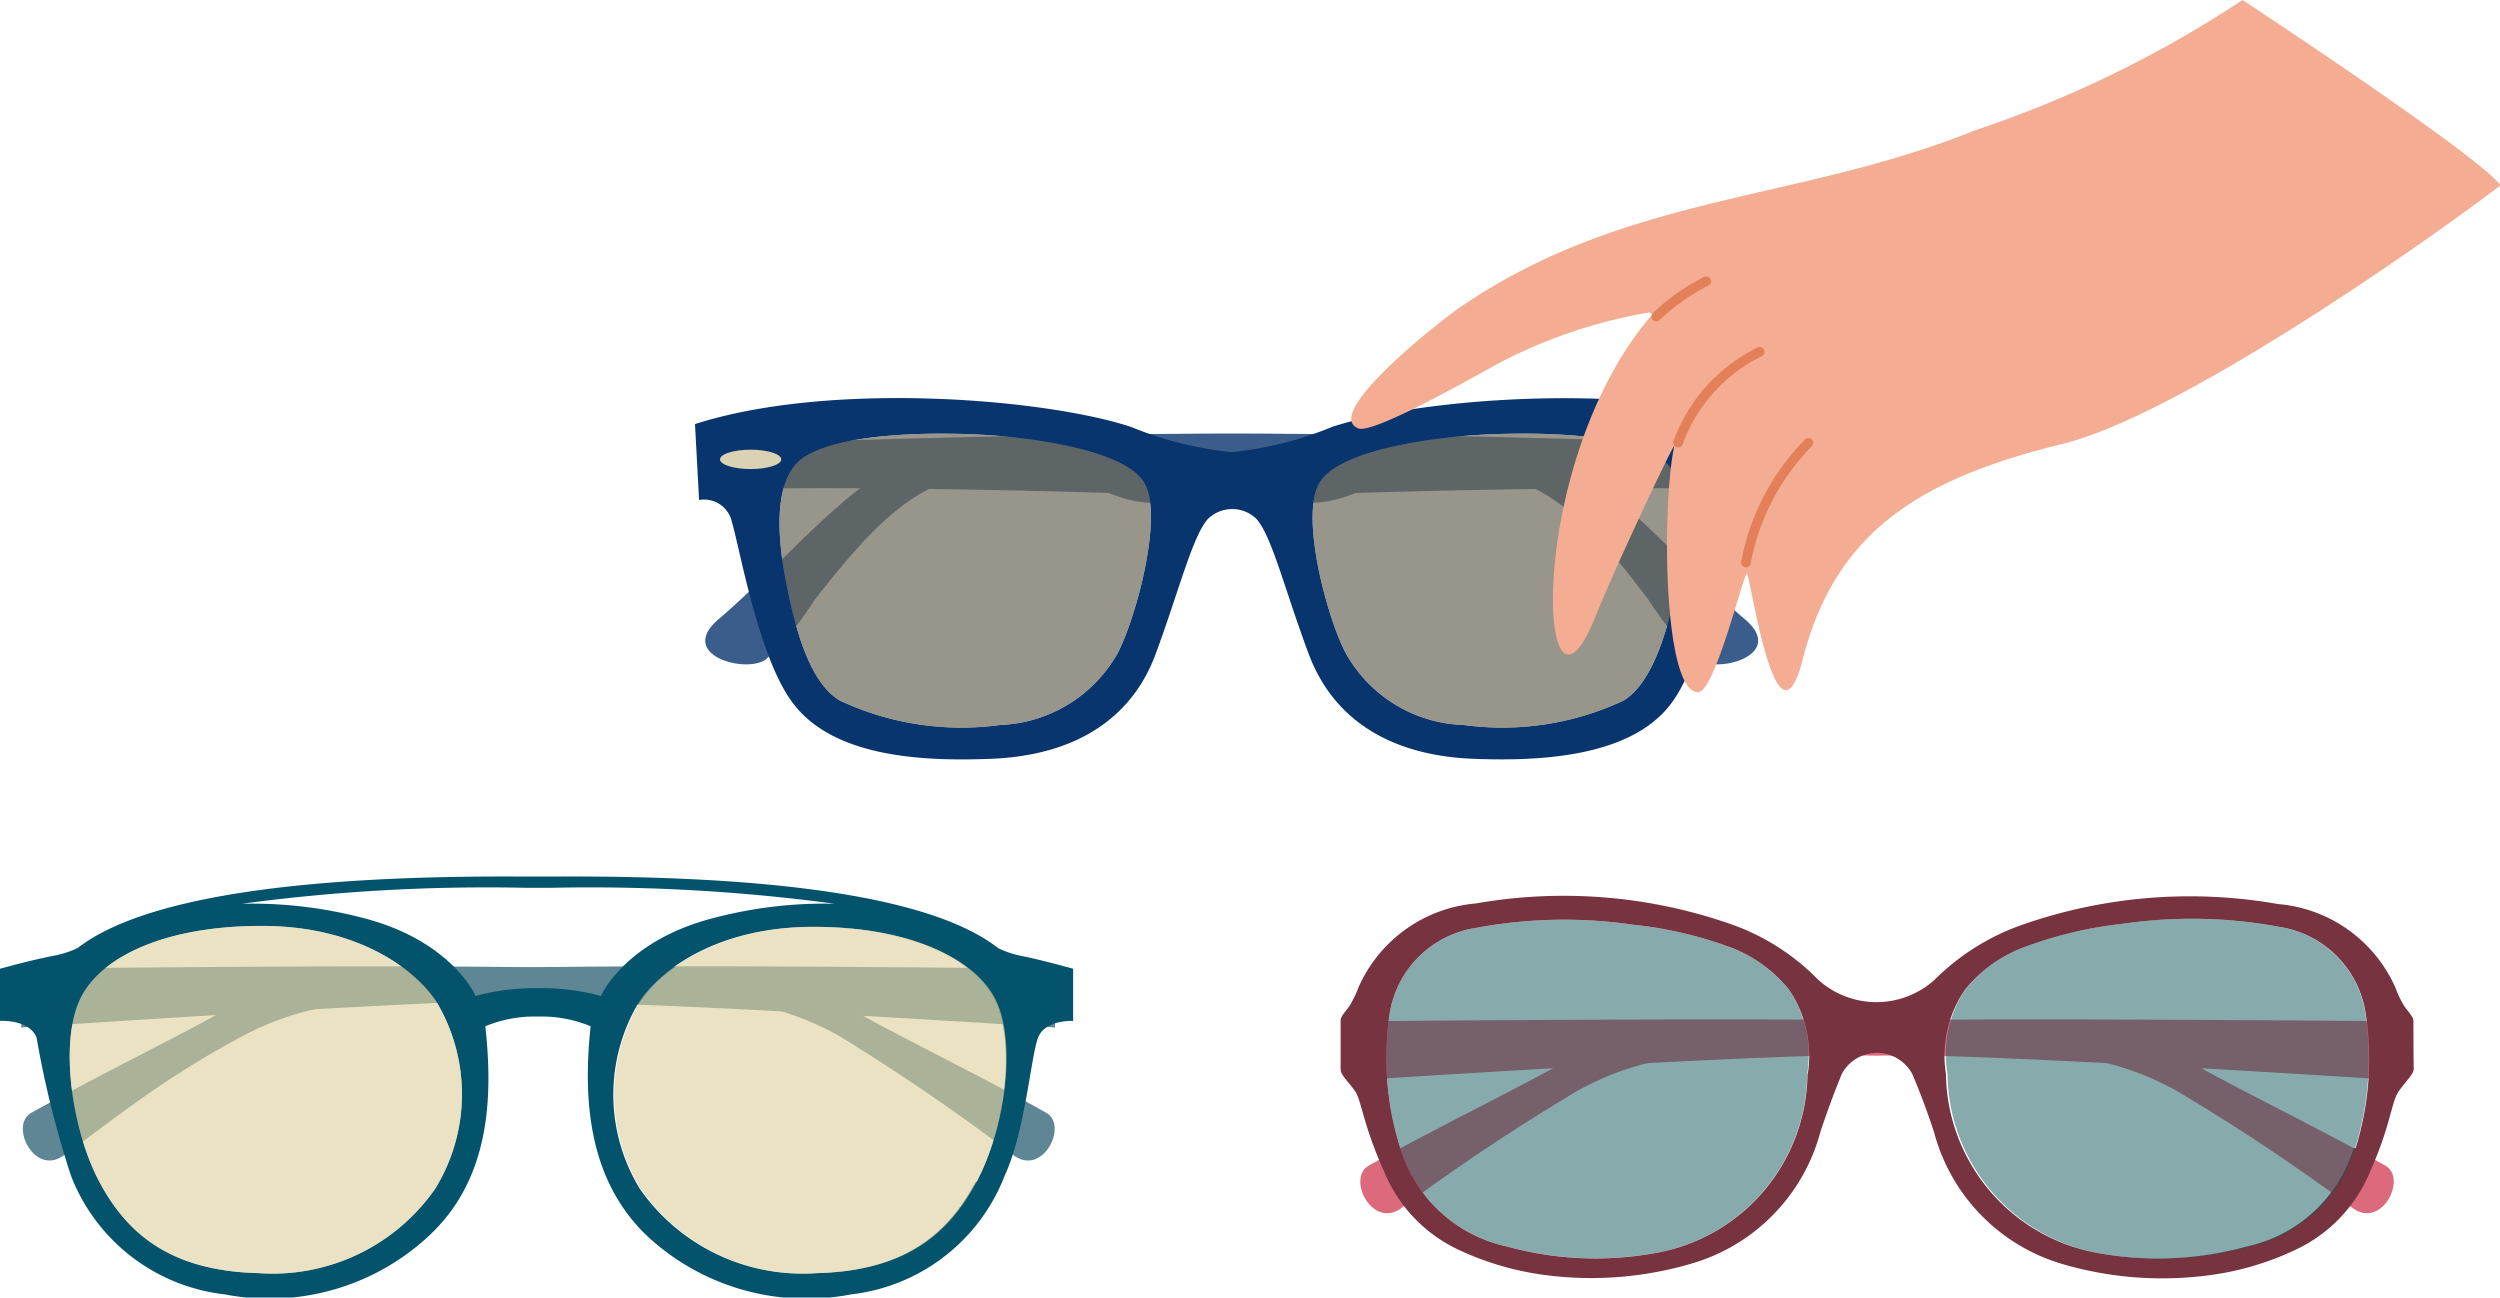 <svg xmlns="http://www.w3.org/2000/svg" viewBox="0 0 80 41.52"><path d="M33.76,31v1.88s-13-.85-16.3-.79c-3.45.07-6.57-.67-9.82,1.13C5,34.64,3.42,36,2,37c-.92.61-1.7-1-1-1.39,1.9-1.07,4.57-2.38,5.9-3.12,2.77-1.55,4.62-1.4,8.62-1.5C20.06,30.83,33.76,31,33.76,31Z" style="fill:#5f8695"/><path d="M.68,31v1.88S13.7,32,17,32c3.46.07,6.58-.67,9.82,1.13A68.23,68.23,0,0,1,32.48,37c.92.61,1.7-1,1-1.39-1.89-1.07-4.57-2.38-5.89-3.12C24.82,30.9,23,31.05,19,31,14.37,30.83.68,31,.68,31Z" style="fill:#5f8695"/><path d="M32.64,30.58a3.06,3.06,0,0,1-.7-.24c-2-1.57-6.83-2.34-14.33-2.29h-.79C9.32,28,4.5,28.77,2.48,30.34a3.19,3.19,0,0,1-.74.24C1,30.72,0,31,0,31v1.67s.93-.06,1.17.53a31.56,31.56,0,0,0,1.1,4.42,6,6,0,0,0,4.92,3.8,7.5,7.5,0,0,0,6.5-1.84c2-1.83,2.09-4.47,1.84-6.74a4.13,4.13,0,0,1,1.69-.31,4.11,4.11,0,0,1,1.68.31c-.24,2.27-.11,4.91,1.84,6.74a7.49,7.49,0,0,0,6.5,1.84,6,6,0,0,0,4.91-3.8c.66-1.42.84-3.84,1.07-4.42s1.12-.53,1.12-.53V31S33.35,30.72,32.64,30.58ZM13.92,38.05a6.34,6.34,0,0,1-5.65,2.69c-2.85-.07-4.22-1.29-5.09-2.92S1.9,33.41,2.55,32s2.8-2.39,5.9-2.37,4.9,1.46,5.53,2.45A5.77,5.77,0,0,1,13.92,38.05Zm3.3-6.43a7.43,7.43,0,0,0-2,.25s-.77-1.79-3.66-2.51a14,14,0,0,0-3.82-.44,58.88,58.88,0,0,1,9.09-.51h.79a58.8,58.8,0,0,1,9.09.51,13.89,13.89,0,0,0-3.81.44c-2.9.72-3.67,2.51-3.67,2.51A7.4,7.4,0,0,0,17.22,31.62Zm14,6.2c-.87,1.63-2.23,2.85-5.09,2.92a6.34,6.34,0,0,1-5.65-2.69,5.77,5.77,0,0,1-.06-5.94c.63-1,2.43-2.43,5.53-2.45s5.25,1,5.9,2.37S32.17,36.09,31.25,37.82Z" style="fill:#03536c"/><path d="M13.92,38.05a6.34,6.34,0,0,1-5.65,2.69c-2.85-.07-4.22-1.29-5.09-2.92S1.9,33.41,2.55,32s2.8-2.39,5.9-2.37,4.9,1.46,5.53,2.45A5.77,5.77,0,0,1,13.92,38.05Z" style="fill:#dcce99;fill-opacity:0.6"/><path d="M31.25,37.82c-.87,1.63-2.23,2.85-5.09,2.92a6.34,6.34,0,0,1-5.65-2.69,5.77,5.77,0,0,1-.06-5.94c.63-1,2.43-2.43,5.53-2.45s5.25,1,5.9,2.37S32.17,36.09,31.25,37.82Z" style="fill:#dcce99;fill-opacity:0.6"/><path d="M22.61,14.25l.2,1.44c3.25-.2,15.39.07,18.5.37a3.87,3.87,0,0,0,2-.26c1.14-.41,4.14-.82,5.49-.3,1.59.61,3,2.44,3.95,3.69a10.26,10.26,0,0,0,1.57,1.91c.63.47,2.87-.14,1.51-1.29-2.11-1.78-4.35-4.67-6.65-5.37C45.48,13.3,22.61,14.25,22.61,14.25Z" style="fill:#3a5d8b"/><path d="M56.31,14.25l-.21,1.44c-3.25-.2-15.39.07-18.5.37a3.88,3.88,0,0,1-2.05-.26c-1.13-.41-4.14-.82-5.48-.3-1.6.61-3,2.44-4,3.69a9.89,9.89,0,0,1-1.56,1.91c-.64.47-2.87-.14-1.51-1.29,2.1-1.78,4.34-4.67,6.65-5.37C33.44,13.3,56.31,14.25,56.31,14.25Z" style="fill:#3a5d8b"/><path d="M42.63,13.66a11.45,11.45,0,0,1-3.22.81,11.54,11.54,0,0,1-3.22-.81c-2.73-.9-9.6-1.48-13.95-.09L22.37,16a.91.91,0,0,1,1.05.7c.26.87.87,4.45,2,5.86,1.37,1.74,4.34,1.8,6.34,1.72,2.7-.12,4.47-1.32,5.22-3.35s1.18-3.77,1.67-4.32a1.11,1.11,0,0,1,1.56,0c.49.55.91,2.29,1.67,4.32s2.52,3.23,5.22,3.35c2,.08,5,0,6.34-1.72,1.11-1.41,1.72-5,2-5.86a.91.91,0,0,1,1.05-.7l.13-2.41C52.23,12.18,45.36,12.76,42.63,13.66Zm-6.87,7.25A4.51,4.51,0,0,1,32,23.2a9.16,9.16,0,0,1-5.12-.78c-1-.58-1.44-2.41-1.67-3.51s-.64-3.48.49-4.26,4-.84,5.86-.73c1.42.09,4.5.47,5.08,1.57S36.34,19.81,35.76,20.91Zm17.86-2c-.23,1.1-.7,2.93-1.67,3.51a9.14,9.14,0,0,1-5.11.78,4.48,4.48,0,0,1-3.77-2.29c-.59-1.1-1.46-4.32-.87-5.42s3.65-1.48,5.07-1.57c1.88-.11,4.73-.06,5.86.73S53.85,17.81,53.62,18.91Z" style="fill:#09356e"/><path d="M35.76,20.91A4.51,4.51,0,0,1,32,23.2a9.16,9.16,0,0,1-5.12-.78c-1-.58-1.44-2.41-1.67-3.51s-.64-3.48.49-4.26,4-.84,5.86-.73c1.42.09,4.5.47,5.08,1.57S36.34,19.81,35.76,20.91Z" style="fill:#6d6959;fill-opacity:0.7"/><path d="M53.62,18.91c-.23,1.1-.7,2.93-1.67,3.51a9.14,9.14,0,0,1-5.11.78,4.48,4.48,0,0,1-3.77-2.29c-.59-1.1-1.46-4.32-.87-5.42s3.65-1.48,5.07-1.57c1.88-.11,4.73-.06,5.86.73S53.85,17.81,53.62,18.91Z" style="fill:#6d6959;fill-opacity:0.7"/><ellipse cx="54.8" cy="14.7" rx="0.98" ry="0.31" style="fill:#dad2b2"/><ellipse cx="24.02" cy="14.7" rx="0.98" ry="0.31" style="fill:#dad2b2"/><path d="M76.61,32.68v1.88s-13-.85-16.3-.79c-3.45.06-6.57-.67-9.82,1.13a67.43,67.43,0,0,0-5.69,3.79c-.92.6-1.7-1-1-1.39,1.9-1.07,4.57-2.38,5.9-3.12,2.78-1.56,4.62-1.4,8.62-1.5C62.91,32.55,76.61,32.68,76.61,32.68Z" style="fill:#dd697d"/><path d="M43.53,32.68v1.88s13-.85,16.29-.79c3.46.06,6.58-.67,9.82,1.13a65.8,65.8,0,0,1,5.69,3.79c.92.6,1.7-1,1-1.39-1.89-1.07-4.57-2.38-5.89-3.12-2.78-1.56-4.63-1.4-8.63-1.5C57.22,32.55,43.53,32.68,43.53,32.68Z" style="fill:#dd697d"/><path d="M57.83,34.36a5.88,5.88,0,0,1-4.94,5.75,10.79,10.79,0,0,1-4.66-.22,4.57,4.57,0,0,1-3.42-3.15,9.57,9.57,0,0,1-.34-4.32,3.3,3.3,0,0,1,2.78-2.73,15.22,15.22,0,0,1,5-.1,12.82,12.82,0,0,1,3,.68,4.42,4.42,0,0,1,2,1.4A3.77,3.77,0,0,1,57.83,34.36Z" style="fill:#10585a;fill-opacity:0.5"/><path d="M77.23,32.67c0-.13-.16-.28-.29-.47a3.1,3.1,0,0,1-.28-.58,4.52,4.52,0,0,0-3.76-2.69,16.23,16.23,0,0,0-8.15.65,7.45,7.45,0,0,0-2.84,1.77,2.78,2.78,0,0,1-3.73,0,7.25,7.25,0,0,0-2.8-1.78,16.24,16.24,0,0,0-8.15-.66,4.53,4.53,0,0,0-3.76,2.69,3.43,3.43,0,0,1-.28.58c-.13.19-.29.34-.29.47v1.57c0,.19.27.41.47.71s.25,1.07.93,2.58A4.75,4.75,0,0,0,46.69,40a9.38,9.38,0,0,0,2.82.81,11.35,11.35,0,0,0,4.6-.37,6,6,0,0,0,4.14-4.21c.21-.64.44-1.26.69-1.87a1.28,1.28,0,0,1,1.74-.51,1.32,1.32,0,0,1,.51.51c.26.61.49,1.23.7,1.87A6,6,0,0,0,66,40.45a11.37,11.37,0,0,0,4.6.37A9.22,9.22,0,0,0,73.44,40a4.76,4.76,0,0,0,2.4-2.5c.67-1.5.68-2.24.92-2.58s.47-.54.48-.71C77.23,33.7,77.23,33,77.23,32.67ZM57.84,34.36a5.88,5.88,0,0,1-4.94,5.75,10.68,10.68,0,0,1-4.67-.22,4.57,4.57,0,0,1-3.42-3.15,9.57,9.57,0,0,1-.34-4.32,3.3,3.3,0,0,1,2.78-2.73,15.22,15.22,0,0,1,5-.1,12.82,12.82,0,0,1,3,.68,4.42,4.42,0,0,1,2,1.4,3.77,3.77,0,0,1,.6,2.69Zm17.48,2.38a4.6,4.6,0,0,1-3.43,3.15,10.72,10.72,0,0,1-4.68.22,5.9,5.9,0,0,1-4.94-5.75,3.72,3.72,0,0,1,.61-2.69,4.44,4.44,0,0,1,2-1.4,13,13,0,0,1,3.06-.71,15.29,15.29,0,0,1,5,.1,3.3,3.3,0,0,1,2.76,2.76,9.57,9.57,0,0,1-.32,4.32Z" style="fill:#77333f"/><path d="M62.87,31.69a4.38,4.38,0,0,1,2-1.42,13,13,0,0,1,3.06-.71,15.29,15.29,0,0,1,5,.1,3.3,3.3,0,0,1,2.76,2.76,9.62,9.62,0,0,1-.33,4.33,4.58,4.58,0,0,1-3.42,3.15,10.87,10.87,0,0,1-4.68.22,5.9,5.9,0,0,1-4.94-5.76A3.73,3.73,0,0,1,62.87,31.69Z" style="fill:#10585a;fill-opacity:0.5"/><path d="M71.76,0a36.3,36.3,0,0,1-8.53,4.16C57.5,6.48,52,6.18,46.64,9.89c-.69.49-4.34,3.37-3.17,3.82.51.19,4-1.83,4.61-2.15A16.28,16.28,0,0,1,52.76,10c.06,0,.14.06.09.09-4.14,4.82-3.62,14.28-1.77,9.58.52-1.32,2.54-5.64,2.49-5.37-.4,2-.34,7.87.77,7.85.54,0,1.45-3.8,1.56-3.79s.94,6.05,1.79,2.73c1.07-4.2,3.93-5.81,8.33-6.89,3.57-.88,11-6,14-8.27C79.28,4.94,71.76,0,71.76,0Z" style="fill:#f4ad92"/><path d="M55.87,18a7.43,7.43,0,0,1,2-3.83" style="fill:none;stroke:#e3805a;stroke-linecap:round;stroke-miterlimit:10;stroke-width:0.31px"/><path d="M53.7,14.16a5.22,5.22,0,0,1,2.61-2.9" style="fill:none;stroke:#e3805a;stroke-linecap:round;stroke-miterlimit:10;stroke-width:0.31px"/><path d="M53,10.13A6.66,6.66,0,0,1,54.6,9" style="fill:none;stroke:#e3805a;stroke-linecap:round;stroke-miterlimit:10;stroke-width:0.31px"/></svg>